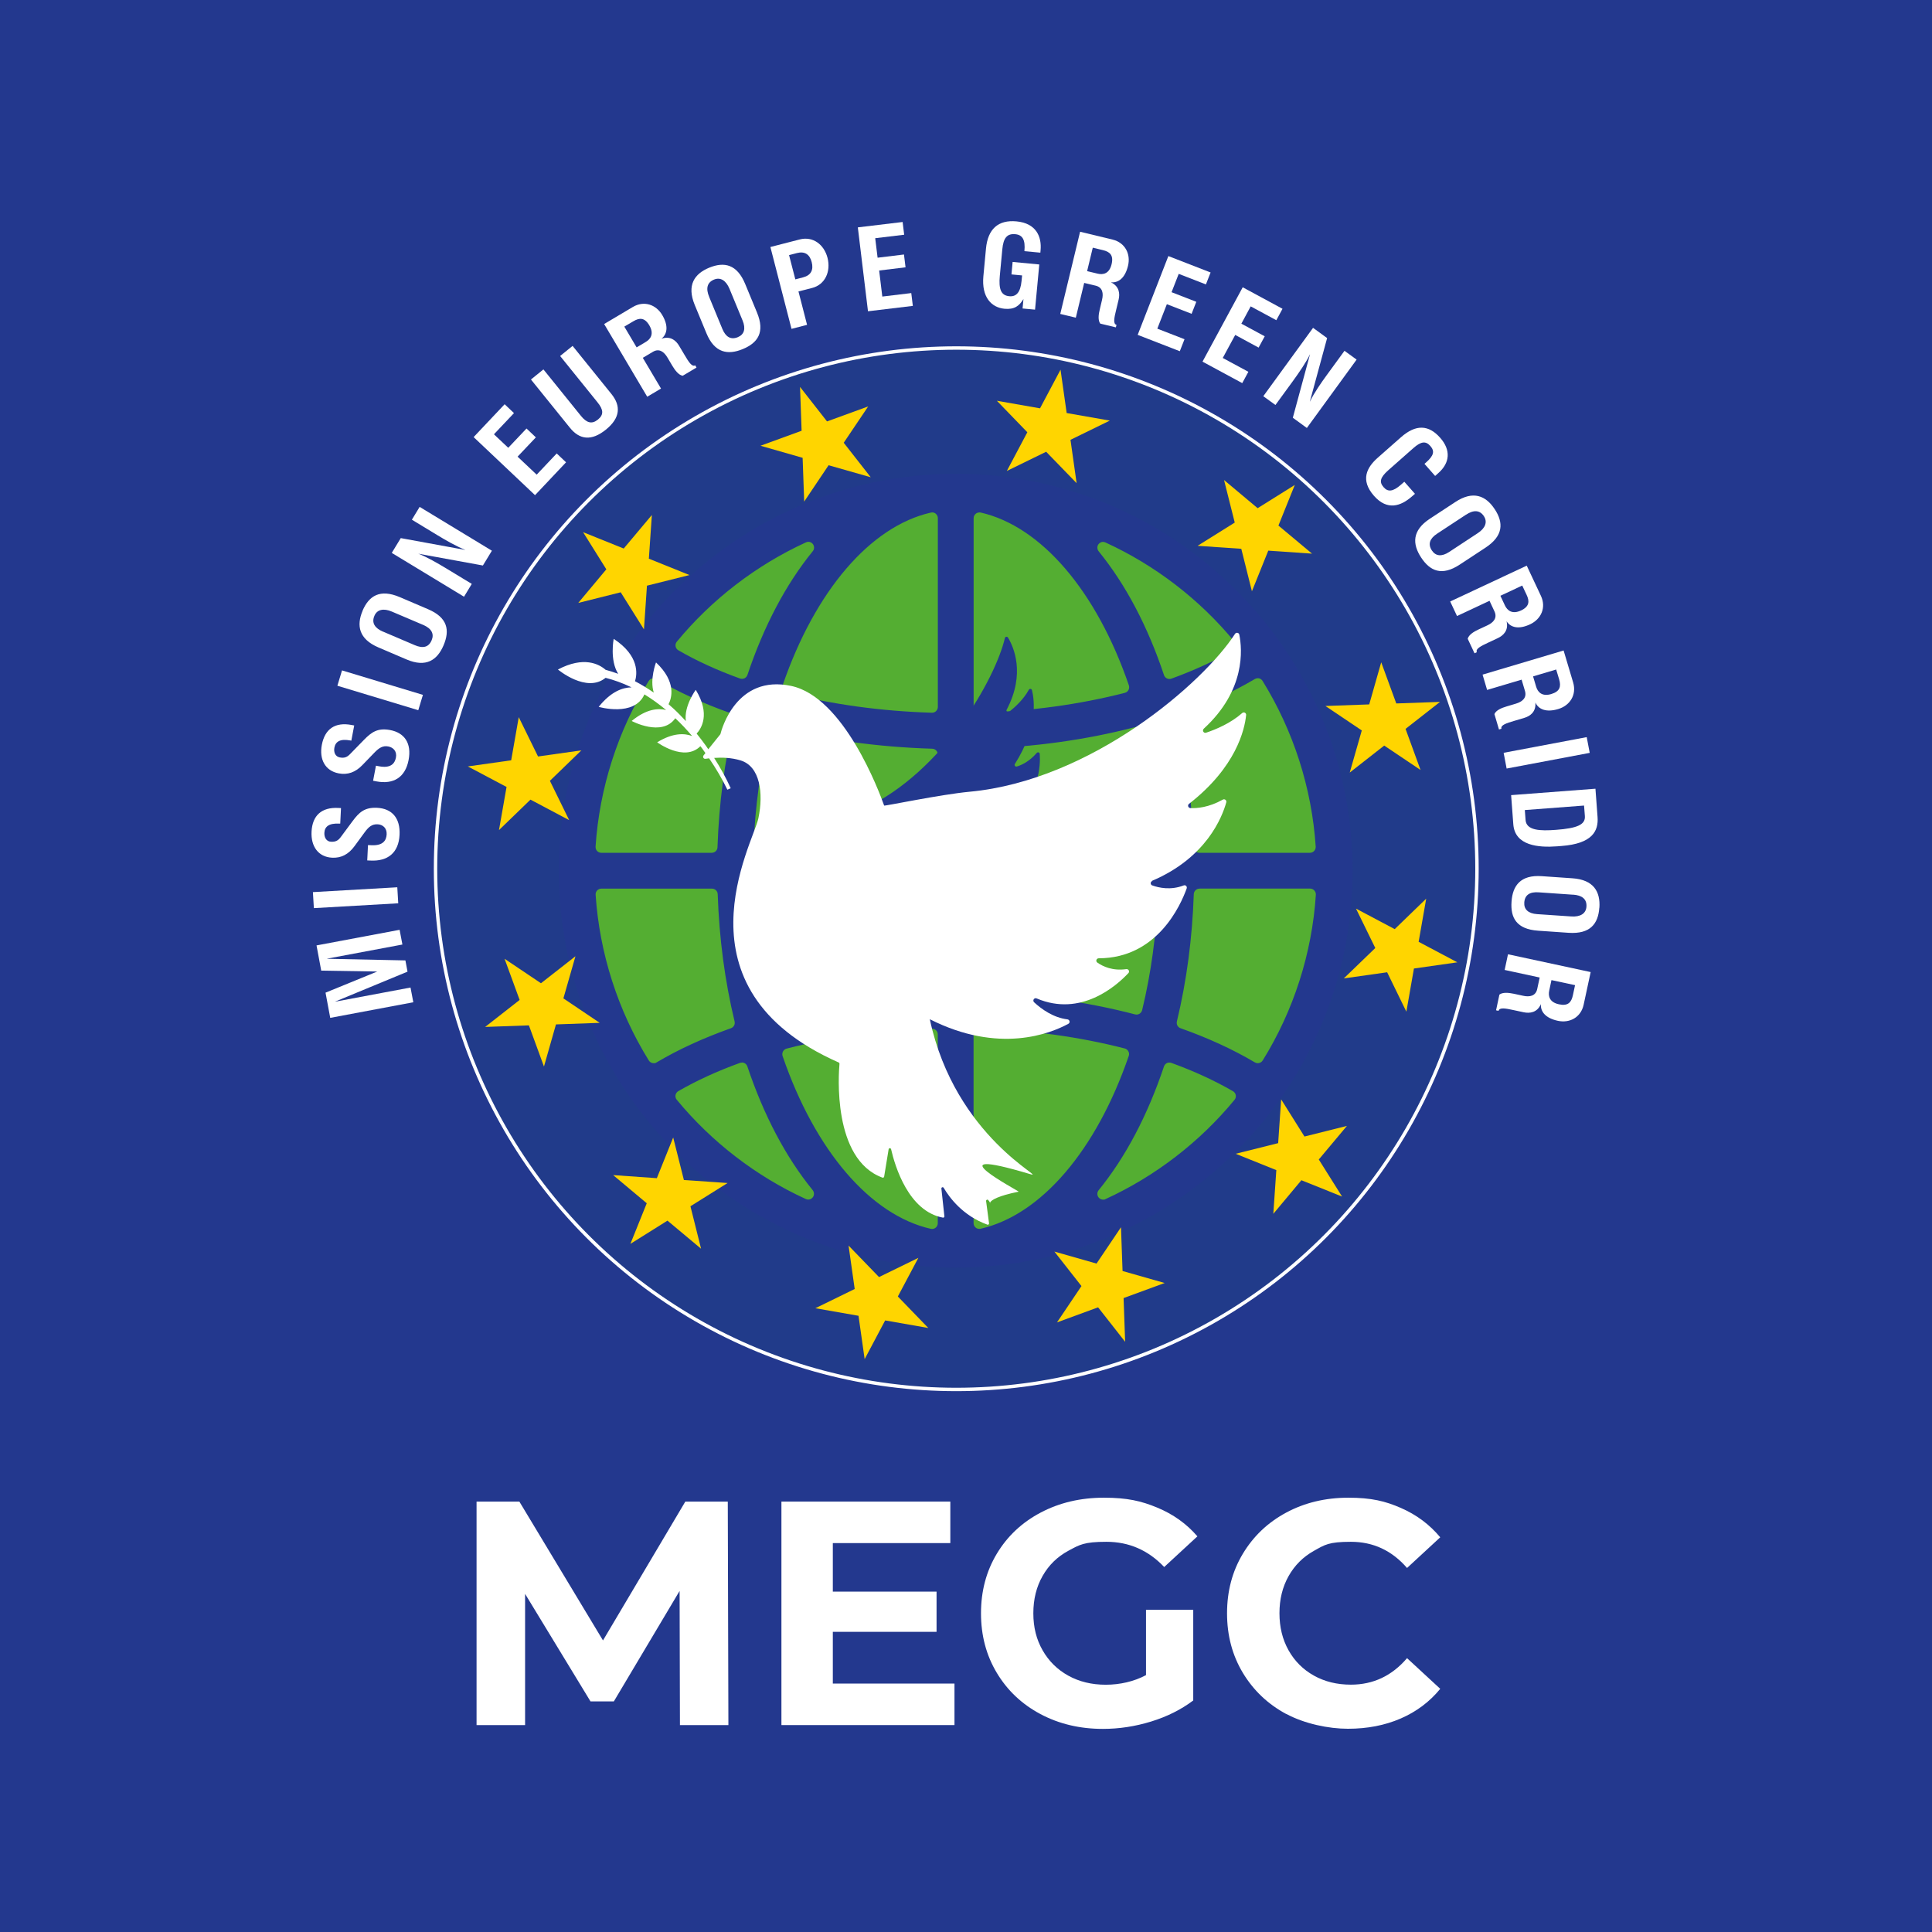<?xml version="1.0" encoding="UTF-8"?>
<svg id="_Шар_1" data-name="Шар 1" xmlns="http://www.w3.org/2000/svg" xmlns:xlink="http://www.w3.org/1999/xlink" version="1.1" viewBox="0 0 2834.6 2834.6">
  <defs>
    <style>
      .cls-1 {
        fill: #ffd500;
      }

      .cls-1, .cls-2, .cls-3, .cls-4, .cls-5 {
        stroke-width: 0px;
      }

      .cls-2 {
        fill: #23388e;
      }

      .cls-3 {
        fill: #54ae32;
      }

      .cls-4 {
        fill: url(#Degradado_sin_nombre_12-2);
      }

      .cls-6 {
        fill: #213b8a;
        stroke: url(#Degradado_sin_nombre_12);
        stroke-miterlimit: 10;
        stroke-width: 5px;
      }

      .cls-5 {
        fill: #fff;
      }
    </style>
    <linearGradient id="Degradado_sin_nombre_12" data-name="Degradado sin nombre 12" x1="636.4" y1="1274.6" x2="2169.7" y2="1274.6" gradientUnits="userSpaceOnUse">
      <stop offset="0" stop-color="#fff"/>
      <stop offset="1" stop-color="#fff"/>
    </linearGradient>
    <linearGradient id="Degradado_sin_nombre_12-2" data-name="Degradado sin nombre 12" x1="1287.5" y1="235" x2="2295.1" y2="235" gradientTransform="translate(-453.5 782.8) rotate(9.3)" xlink:href="#Degradado_sin_nombre_12"/>
  </defs>
  <rect class="cls-2" x="-169.2" y="-149.2" width="3212" height="3117.2"/>
  <circle class="cls-6" cx="1403" cy="1274.6" r="764"/>
  <circle class="cls-3" cx="1403" cy="1274.6" r="569.6"/>
  <path class="cls-2" d="M1402.2,1859.8c-321.1,0-582.3-261.2-582.3-582.3s261.2-582.3,582.3-582.3,582.3,261.2,582.3,582.3-261.2,582.3-582.3,582.3ZM1436.9,1509.1c-2.2,0-4.3.8-5.9,2.4-1.6,1.6-2.6,3.8-2.6,6v277.1c0,2.6,1.2,5,3.2,6.6,1.5,1.2,3.4,1.8,5.2,1.8s1.2,0,1.9-.2c88.6-20.1,169.8-114.9,217.4-253.6.8-2.2.6-4.7-.6-6.7-1.1-2.1-3-3.6-5.3-4.2-66.5-17.1-138.2-27-213.1-29.3,0,0-.2,0-.3,0ZM1367.2,1509.2c-74.9,2.4-146.6,12.2-213.1,29.3-2.3.6-4.2,2.1-5.3,4.2-1.1,2.1-1.3,4.5-.6,6.7,47.5,138.6,128.8,233.4,217.4,253.5.6.1,1.2.2,1.9.2,1.9,0,3.7-.6,5.2-1.8,2-1.6,3.2-4,3.2-6.6v-277.1c0-2.3-.9-4.5-2.6-6-1.6-1.5-3.7-2.4-5.9-2.4s-.2,0-.3,0ZM1088.5,1559c-1,0-1.9.2-2.9.5-33.3,12-63.7,26-90.4,41.4-2.1,1.2-3.6,3.4-4.1,5.8-.4,2.4.2,4.9,1.8,6.8,51,61.9,116.4,112.3,189.4,145.7,1.1.5,2.3.8,3.5.8,2.5,0,5-1.1,6.7-3.3,2.4-3.1,2.3-7.4-.1-10.5-39.6-48.7-71.8-109.8-95.9-181.6-.7-2.1-2.3-3.9-4.3-4.9-1.2-.6-2.4-.8-3.7-.8ZM1715.8,1558.9c-1.3,0-2.5.3-3.7.8-2,1-3.6,2.8-4.3,4.9-24.1,71.8-56.3,133-95.9,181.7-2.5,3-2.5,7.4-.1,10.5,1.6,2.1,4.1,3.3,6.7,3.3s2.4-.2,3.5-.8c72.9-33.4,138.4-83.8,189.3-145.7,1.6-1.9,2.2-4.4,1.8-6.8-.4-2.4-1.9-4.5-4.1-5.8-27-15.6-57.4-29.6-90.3-41.5-.9-.3-1.9-.5-2.9-.5ZM1759.9,1303.8c-4.5,0-8.3,3.6-8.4,8.1-2.2,64.7-10.5,127.5-24.8,186.8-1,4.2,1.3,8.5,5.4,9.9,40.4,14.3,77.1,31.2,109,50.1,1.3.8,2.8,1.2,4.3,1.2,2.8,0,5.6-1.4,7.2-4,45.4-73.1,72.4-157.2,78-243.2.1-2.3-.7-4.6-2.3-6.3-1.6-1.7-3.8-2.7-6.1-2.7h-162.2ZM882.2,1303.8c-2.3,0-4.5,1-6.1,2.7-1.6,1.7-2.4,4-2.2,6.3,5.7,85.9,32.7,170,78,243.1,1.6,2.6,4.3,4,7.2,4s2.9-.4,4.3-1.2c31.8-18.9,68.5-35.7,109-50.1,4.1-1.4,6.4-5.7,5.4-9.9-14.3-59.3-22.6-122.1-24.8-186.8-.1-4.5-3.9-8.1-8.4-8.1h-162.2ZM1114,1303.8c-2.3,0-4.5.9-6.1,2.6-1.6,1.6-2.4,3.9-2.3,6.2,2.3,58.5,10,115.5,23.1,169.6.5,2.2,1.9,4.1,3.9,5.2,1.3.8,2.8,1.2,4.3,1.2s1.4,0,2.1-.3c71.8-18.7,148.7-29.4,228.7-31.8,4.5-.1,8.2-3.9,8.2-8.4v-135.9c0-4.6-3.8-8.4-8.4-8.4h-253.5ZM1436.9,1303.8c-4.6,0-8.4,3.8-8.4,8.4v135.9c0,4.5,3.6,8.3,8.2,8.4,80,2.4,157,13.1,228.7,31.8.7.2,1.4.3,2.1.3,1.5,0,3-.4,4.3-1.2,1.9-1.2,3.3-3,3.9-5.2,13.1-54.1,20.9-111.1,23.1-169.6,0-2.3-.8-4.5-2.3-6.2-1.6-1.6-3.8-2.6-6.1-2.6h-253.5ZM1845.3,995.1c-1.5,0-2.9.4-4.3,1.2-31.8,18.9-68.5,35.8-109,50.1-4.1,1.4-6.4,5.7-5.4,9.9,14.3,59.3,22.6,122.1,24.8,186.8.1,4.5,3.9,8.1,8.4,8.1h162.2c2.3,0,4.5-1,6.1-2.7,1.6-1.7,2.4-4,2.3-6.3-5.7-86-32.7-170-78-243.2-1.6-2.6-4.3-4-7.2-4ZM1667.5,1066.5c-.7,0-1.4,0-2.1.3-71.7,18.7-148.7,29.4-228.7,31.8-4.5.1-8.2,3.9-8.2,8.4v135.9c0,4.6,3.8,8.4,8.4,8.4h253.5c2.3,0,4.5-.9,6.1-2.6,1.6-1.6,2.4-3.9,2.3-6.2-2.3-58.5-10-115.5-23.1-169.6-.5-2.2-1.9-4.1-3.9-5.2-1.3-.8-2.8-1.2-4.3-1.2ZM1136.9,1066.4c-1.5,0-3,.4-4.3,1.2-1.9,1.2-3.3,3-3.9,5.2-13.1,54.1-20.9,111.2-23.1,169.6,0,2.3.8,4.5,2.3,6.2,1.6,1.6,3.8,2.6,6.1,2.6h253.5c4.6,0,8.4-3.8,8.4-8.4v-135.9c0-4.5-3.6-8.3-8.2-8.4-80-2.4-156.9-13.1-228.7-31.8-.7-.2-1.4-.3-2.1-.3ZM959,995.1c-2.8,0-5.6,1.4-7.2,4-45.4,73.1-72.3,157.2-78,243.1-.1,2.3.7,4.6,2.2,6.3,1.6,1.7,3.8,2.7,6.1,2.7h162.2c4.5,0,8.3-3.6,8.4-8.1,2.2-64.7,10.5-127.5,24.8-186.8,1-4.2-1.3-8.5-5.4-9.9-40.5-14.3-77.2-31.2-109-50.1-1.3-.8-2.8-1.2-4.3-1.2ZM1436.9,751.9c-1.9,0-3.7.6-5.2,1.8-2,1.6-3.2,4-3.2,6.6v277.1c0,2.3.9,4.5,2.6,6,1.6,1.5,3.7,2.4,5.9,2.4s.2,0,.3,0c75-2.4,146.7-12.2,213.1-29.3,2.3-.6,4.2-2.1,5.3-4.2,1.1-2.1,1.3-4.5.6-6.7-47.5-138.6-128.8-233.4-217.4-253.6-.6-.1-1.2-.2-1.9-.2ZM1367.5,751.9c-.6,0-1.2,0-1.9.2-88.6,20.1-169.8,114.9-217.4,253.5-.8,2.2-.6,4.7.6,6.7,1.1,2.1,3,3.6,5.3,4.1,66.5,17.1,138.2,27,213.1,29.3,0,0,.2,0,.3,0,2.2,0,4.3-.8,5.9-2.4,1.6-1.6,2.6-3.8,2.6-6v-277.1c0-2.6-1.2-5-3.2-6.6-1.5-1.2-3.4-1.8-5.2-1.8ZM1618.5,795c-2.5,0-5,1.2-6.7,3.3-2.4,3.1-2.3,7.4.1,10.5,39.6,48.7,71.9,109.8,95.9,181.7.7,2.1,2.3,3.9,4.3,4.9,1.2.6,2.4.8,3.7.8s1.9-.2,2.9-.5c33-12,63.4-25.9,90.3-41.5,2.1-1.2,3.6-3.4,4.1-5.8.4-2.4-.2-4.9-1.8-6.8-50.9-61.9-116.4-112.3-189.4-145.7-1.1-.5-2.3-.8-3.5-.8ZM1185.9,795c-1.2,0-2.4.2-3.5.8-72.9,33.4-138.4,83.8-189.4,145.7-1.6,1.9-2.2,4.4-1.8,6.8.4,2.4,1.9,4.5,4.1,5.8,26.7,15.5,57.1,29.4,90.4,41.4.9.3,1.9.5,2.9.5s2.5-.3,3.7-.8c2-1,3.6-2.8,4.3-4.9,24.1-71.8,56.3-132.9,95.9-181.6,2.5-3,2.5-7.4.1-10.5-1.6-2.1-4.1-3.3-6.7-3.3Z"/>
  <g>
    <path class="cls-5" d="M997.6,2530.9l-.5-196.7-96.5,162.1h-34.2l-96-157.8v192.5h-71.2v-327.9h62.8l122.7,203.7,120.8-203.7h62.3l.9,327.9h-71.2Z"/>
    <path class="cls-5" d="M1400.4,2470.1v60.9h-253.9v-327.9h247.8v60.9h-172.4v71.2h152.2v59h-152.2v75.9h178.5Z"/>
    <path class="cls-5" d="M1681.4,2361.9h69.3v133c-17.8,13.4-38.4,23.7-61.8,30.9s-47,10.8-70.7,10.8c-34,0-64.6-7.3-91.8-21.8-27.2-14.5-48.5-34.7-63.9-60.4-15.5-25.8-23.2-54.9-23.2-87.4s7.7-61.6,23.2-87.4,36.9-45.9,64.4-60.4c27.5-14.5,58.4-21.8,92.7-21.8s54.8,4.8,78.2,14.5c23.4,9.7,43.1,23.7,59,42.2l-48.7,45c-23.4-24.7-51.7-37-84.8-37s-39.5,4.4-55.7,13.1c-16.2,8.7-28.9,21.1-37.9,37-9.1,15.9-13.6,34.2-13.6,54.8s4.5,38.4,13.6,54.3c9.1,15.9,21.6,28.3,37.7,37.2,16.1,8.9,34.4,13.3,55,13.3s41.5-4.7,59-14.1v-96Z"/>
    <path class="cls-5" d="M1887.2,2514.8c-27-14.5-48.2-34.7-63.7-60.4-15.5-25.8-23.2-54.9-23.2-87.4s7.7-61.6,23.2-87.4,36.7-45.9,63.7-60.4c27-14.5,57.4-21.8,91.1-21.8s54.1,5,77,15c23,10,42.2,24.4,57.8,43.1l-48.7,45c-22.2-25.6-49.6-38.4-82.4-38.4s-38.4,4.4-54.3,13.3c-15.9,8.9-28.3,21.3-37.2,37.2-8.9,15.9-13.3,34-13.3,54.3s4.4,38.4,13.3,54.3c8.9,15.9,21.3,28.3,37.2,37.2,15.9,8.9,34,13.3,54.3,13.3,32.8,0,60.3-13,82.4-38.9l48.7,45c-15.6,19.1-35,33.6-58.1,43.6-23.1,10-48.9,15-77.3,15s-63.6-7.3-90.6-21.8Z"/>
  </g>
  <path class="cls-2" d="M1485.3,1306.7c-13,6.8-24.3,5.7-31,3.8-2.4-.7-2.4-3.9-.1-4.7,57.8-20.8,62.4-81.5,62.4-100.4,0-2.1-2.5-3.3-4.1-1.9-11.2,9.6-23.9,11.1-31.2,11.1-2.3,0-3.3-2.8-1.7-4.3,45.8-42.2,47.1-88.2,45.9-104.2-.2-2.2-2.9-3.1-4.4-1.4-11.1,12.8-22.5,17.9-29.2,19.9-2.2.7-4.1-1.8-2.9-3.7,33.8-53.2,28.8-93.5,25.1-108.3-.6-2.2-3.5-2.6-4.6-.6-7.7,14.1-20.2,25.5-28.8,32.3-2.1,1.7-5-.7-3.7-3.1,28-53.1,10-92.4,1.9-105.8-1.2-1.9-4-1.4-4.5.7-14.1,59.9-90.4,196.1-207,250.5-111.8,52.2-101.7,89.7-99.7,94.8.2.4.2.9.2,1.3-17.9,120.3,72.1,127.5,78.5,127.9.2,0,.5,0,.7.1,120.7,44.4,182.6-9.6,200.1-29.2,1.6-1.8,0-4.6-2.5-4.1-14.4,3.2-29-.9-39-5.1-2.6-1.1-1.7-4.9,1.1-4.8,50.4,3,74.4-40.3,81.9-57.6.9-2.2-1.4-4.3-3.5-3.2Z"/>
  <path class="cls-4" d="M1690.1,1292.4c79.9-33.9,103.1-93.6,109.1-115.3.8-3-2.4-5.4-5.1-3.9-20.6,11.5-37.9,12.9-47.6,12.4-3.2-.2-4.6-4.2-2-6.2,69.3-53.9,81.7-109.2,83.8-130.3.3-3.2-3.4-5-5.8-2.9-16.8,14.9-38.5,24-52.9,28.8-3.6,1.2-6.2-3.3-3.4-5.9,61.6-56.5,56.4-116.6,52.1-137.9-.6-3.1-4.6-3.8-6.3-1.2-46.5,72-210.6,214.9-389.2,231.6-43.7,4.1-125.2,21.4-125.6,20.3-7.2-20.3-58.9-159-136.3-175.5-80.4-17.2-102.3,64.1-103.8,70.3,0,.3-.2.5-.3.7l-17.6,21.9c-1.1-1.7-2.2-3.4-3.4-5-4.4-6.2-9-12.1-13.7-18,6.6-7.1,20.7-28.2-1.3-64.2,0,0-17.7,24.1-14.5,45.9-5.7-6.1-11.5-12.2-17.7-17.9-2.5-2.3-5.1-4.6-7.7-6.9,4.5-8.8,12-32.7-18.4-61.3,0,0-9.5,24.7-3.3,44.3-8.8-6.1-17.9-11.7-27.5-16.7,3.2-10.3,6.7-37.3-31.3-62.2,0,0-6.1,31.3,6.6,51.3-6.1-2.2-12.3-4.2-18.5-5.9-9.6-8.4-32-20.4-69.9-.4,0,0,41.8,35.1,69.9,12.2,12.5,3.2,24.7,7.6,36.4,13.2.6.3,1.1.6,1.7.8-12.8.1-30.1,5.9-48.2,28.6,0,0,52.3,15.3,67.1-18.3,11.1,6.8,21.7,14.5,31.8,22.9-11.6-2.9-28.9-1.7-50.5,16.1,0,0,44.4,23.9,64-4,8.7,8.2,16.9,16.9,24.7,26.1-11.1-4.2-28.1-5-51.3,9.2,0,0,39.9,29.4,63.4,5.7.9,1.2,1.9,2.4,2.8,3.6,1.6,2.1,3.1,4.3,4.6,6.5l-2.7,3.4c-1.8,2.2,0,5.5,2.9,5,1.6-.3,3.3-.5,5.2-.7,10,14.7,19.1,30.1,26.8,46l4.9-2.1c-7-15.5-15.2-30.3-24.3-44.5,11.2-.8,25.3-.5,38.9,3.7,28.5,8.8,33.7,47.9,26,84.9-7.7,36.9-129.6,249.1,117.9,358.3.7.3,1.1,1,1.1,1.8-1.3,14-10.7,140,63,167.1,1.1.4,2.3-.3,2.5-1.4l6.6-40.2c.3-2,3.1-2.1,3.6-.1,5.8,25.2,25.6,91.1,76.1,100.4,1.2.2,2.3-.8,2.1-2l-4.4-40.6c-.2-2,2.4-2.8,3.4-1.1,8.1,13.8,27.8,40.9,64.1,54,1.3.5,2.6-.6,2.4-2l-4.3-32.6c-.2-1.8,2-2.8,3.1-1.5,10.5,11.8-16.9.1,44.7-12.3,1.6-.3-131.1-70,17-25.7,26.8,8-110.1-53-147.4-227.3,101.5,51.4,177,21,203.3,6.7,3-1.6,2-6.1-1.4-6.5-20.5-2.5-37.6-14.7-48.8-25-2.9-2.7.1-7.3,3.7-5.7,64.8,27.5,116.6-18,134.6-37.2,2.3-2.4.2-6.2-3.1-5.8-20.2,2.9-34.5-4-42.5-9.6-2.8-2-1.4-6.3,2.1-6.3,85.7-.2,120.1-77.7,129-102.5,1-2.8-1.7-5.5-4.4-4.4-19.2,7.4-36.6,3.4-46.1,0-3-1.1-3-5.2-.2-6.4Z"/>
  <g>
    <polygon class="cls-1" points="1650.8 1968.7 1611.1 1918.1 1550.8 1940.2 1586.7 1886.9 1547 1836.3 1608.8 1853.9 1644.7 1800.6 1647 1864.8 1708.8 1882.4 1648.5 1904.5 1650.8 1968.7"/>
    <polygon class="cls-1" points="1969.1 1755.6 1909.4 1731.6 1868.2 1780.9 1872.6 1716.8 1813 1692.8 1875.3 1677.2 1879.7 1613 1913.9 1667.5 1976.2 1651.9 1934.9 1701.2 1969.1 1755.6"/>
    <polygon class="cls-1" points="2138.2 1411.9 2074.5 1421 2063.4 1484.3 2035.2 1426.5 1971.6 1435.5 2017.8 1390.9 1989.5 1333.1 2046.3 1363.2 2092.5 1318.5 2081.4 1381.8 2138.2 1411.9"/>
    <polygon class="cls-1" points="2112.8 1029.8 2062.2 1069.4 2084.2 1129.7 2030.9 1093.9 1980.3 1133.5 1998 1071.7 1944.6 1035.8 2008.9 1033.5 2026.5 971.7 2048.6 1032.1 2112.8 1029.8"/>
    <polygon class="cls-1" points="1899.7 711.5 1875.7 771.1 1925 812.3 1860.8 807.9 1836.8 867.5 1821.2 805.2 1757.1 800.8 1811.6 766.7 1795.9 704.3 1845.2 745.6 1899.7 711.5"/>
    <polygon class="cls-1" points="1556 542.4 1565 606 1628.3 617.1 1570.6 645.3 1579.6 708.9 1534.9 662.8 1477.2 691 1507.3 634.2 1462.6 588 1525.9 599.1 1556 542.4"/>
    <polygon class="cls-1" points="1173.8 567.7 1213.4 618.3 1273.8 596.3 1237.9 649.6 1277.5 700.2 1215.7 682.6 1179.9 735.9 1177.6 671.7 1115.8 654 1176.1 632 1173.8 567.7"/>
    <polygon class="cls-1" points="855.5 780.8 915.1 804.8 956.4 755.6 952 819.7 1011.6 843.7 949.2 859.3 944.8 923.4 910.7 869 848.4 884.6 889.6 835.3 855.5 780.8"/>
    <polygon class="cls-1" points="686.4 1124.5 750 1115.5 761.1 1052.2 789.4 1109.9 853 1100.9 806.8 1145.6 835.1 1203.3 778.3 1173.2 732.1 1217.9 743.2 1154.6 686.4 1124.5"/>
    <polygon class="cls-1" points="711.8 1506.7 762.4 1467.1 740.3 1406.7 793.7 1442.6 844.3 1403 826.6 1464.8 879.9 1500.7 815.7 1503 798.1 1564.8 776 1504.4 711.8 1506.7"/>
    <polygon class="cls-1" points="924.9 1825 948.9 1765.4 899.6 1724.1 963.7 1728.6 987.7 1668.9 1003.4 1731.3 1067.5 1735.7 1013 1769.8 1028.6 1832.1 979.3 1790.9 924.9 1825"/>
    <polygon class="cls-1" points="1268.6 1994.1 1259.6 1930.5 1196.3 1919.4 1254 1891.2 1245 1827.5 1289.7 1873.7 1347.4 1845.5 1317.3 1902.2 1362 1948.4 1298.7 1937.3 1268.6 1994.1"/>
  </g>
  <g>
    <path class="cls-5" d="M477.4,1456.5l76.1-31.1-82.2-1.3-6.9-37,121.9-22.9,4.1,21.6-110.4,20.7v.2s114.8,2.4,114.8,2.4l3.1,16.5-105.9,43.8v.2s110.3-20.7,110.3-20.7l4.1,21.6-121.9,22.9-6.9-37Z"/>
    <path class="cls-5" d="M582.9,1301.8l1.4,23.5-123.8,7.1-1.4-23.5,123.8-7.1Z"/>
    <path class="cls-5" d="M499.1,1208.4h-1.4c-15.1-.8-21.4,4.4-21.8,13.6-.3,6.7,3,12.7,9.8,13,7.4.4,11-2.4,14.5-7.2l17.2-23.2c9.4-12.6,17.4-20.3,35.9-19.4,21.8,1.1,34.2,15.1,32.9,39.8-1.3,26.2-17.3,38.9-42.6,37.6l-4.8-.2,1.1-22.5,4.8.2c17.3.9,22.2-7.1,22.6-16.1.4-8.9-5.5-14.2-13.2-14.6-8.1-.4-13.1,3.5-19.2,11.9l-14.8,20.2c-8.7,11.9-19.5,17.6-32.8,16.9-20.4-1-31.3-16.7-30.2-38.2,1.2-23.5,14.5-36.1,39.4-34.8l3.8.2-1.1,22.5Z"/>
    <path class="cls-5" d="M515.5,1086.7l-1.4-.3c-14.9-2.8-21.8,1.5-23.5,10.6-1.2,6.6,1.2,13,8,14.3,7.3,1.4,11.2-.9,15.3-5.2l20.2-20.7c11-11.2,20-17.7,38.2-14.3,21.4,4,31.8,19.6,27.2,43.9-4.9,25.8-22.4,36.2-47.4,31.4l-4.7-.9,4.2-22.1,4.7.9c17,3.2,23-4.1,24.6-12.8,1.7-8.8-3.5-14.8-11.1-16.3-7.9-1.5-13.4,1.7-20.6,9.2l-17.4,18c-10.2,10.7-21.7,14.8-34.8,12.3-20.1-3.8-28.8-20.8-24.8-41.9,4.4-23.1,19.3-33.8,43.8-29.1l3.7.7-4.2,22.1Z"/>
    <path class="cls-5" d="M620.5,1019.5l-6.8,22.5-118.7-35.9,6.8-22.5,118.7,35.9Z"/>
    <path class="cls-5" d="M531.9,896.1c9.4-22,25.6-32.4,54.7-20l41.4,17.7c29.1,12.4,32.1,31.1,22.8,53-9.2,21.6-25.5,33-54.2,20.8l-41.4-17.7c-28.8-12.3-32.4-32.1-23.2-53.8ZM562,926.7l46.6,19.9c11.9,5.1,20.4,3.1,24.7-7.2,4-9.3-.1-17.2-12.1-22.4l-46.3-19.7c-12.2-5.2-21.7-3.1-25.6,6.3-4.4,10.3.6,18,12.7,23.2Z"/>
    <path class="cls-5" d="M588,789.5l94.9,17.4h0c-13.2-5.2-29-14.3-41-21.6l-37.6-22.8,11.4-18.8,106,64.3-13.2,21.7-94.8-17.3h0c11.6,4.2,30.2,15,40.9,21.5l37.6,22.8-11.4,18.8-106-64.3,13.2-21.7Z"/>
    <path class="cls-5" d="M740.4,593.1l13.7,13-29.4,31.1,21,19.8,26.8-28.3,13.7,13-26.8,28.3,28,26.4,29.4-31.1,13.7,13-45.5,48.2-90.1-85.2,45.5-48.2Z"/>
    <path class="cls-5" d="M797.4,542.1l54.8,67.9c8.5,10.6,16.2,12.7,24.9,5.7,9.1-7.3,8.3-14.6-.5-25.5l-54.8-67.9,18.3-14.8,57,70.6c14,17.4,13.2,35-8.2,52.3-21.3,17.2-38.7,14.7-52.9-3l-57-70.6,18.3-14.8Z"/>
    <path class="cls-5" d="M969.8,570.1l-20.2,12-63.2-106.7,42.1-25c16.4-9.7,34-3.6,43.1,11.8,9.4,15.8,7.5,27.9-1.1,34.8,13.1-4.6,21.4,2.7,25.9,10.4l8.1,13.6c5.8,9.8,10.7,17.8,15.5,15l1.9,3.3-20.2,12c-5.9-.9-11.2-7.8-15.2-14.5l-7.3-12.3c-4.8-8.1-12-13.9-21.3-8.3l-14.8,8.8,26.8,45.2ZM934,509.7l13.6-8.1c7.2-4.3,12.2-12,5.1-24.2-6.9-11.7-14.5-11.4-23.5-6l-13.2,7.8,18,30.4Z"/>
    <path class="cls-5" d="M1040.4,392.8c22.1-9.1,41-5.2,53,24l17.2,41.6c12.1,29.2,1.2,44.7-20.9,53.8-21.8,9-41.3,5.7-53.2-23.2l-17.2-41.6c-11.9-28.9-.6-45.6,21.1-54.6ZM1040.5,435.7l19.3,46.8c4.9,11.9,12.4,16.4,22.7,12.2,9.4-3.9,12-12.4,7-24.5l-19.2-46.5c-5.1-12.2-13.3-17.4-22.7-13.5-10.3,4.3-12.2,13.2-7.1,25.4Z"/>
    <path class="cls-5" d="M1184.1,476.6l-22.8,5.9-31-120.1,43.1-11.1c19.5-5,35.7,7.6,40.7,26.9,5.1,19.8-3.2,39.3-22.6,44.3l-20,5.1,12.6,48.9ZM1166.9,409.9l11.5-3c11.5-3,15.5-10.9,12.5-22.4-2.9-11.3-10.2-16.2-21.7-13.2l-11.5,3,9.2,35.6Z"/>
    <path class="cls-5" d="M1324.3,325.6l2.3,18.8-42.5,5.1,3.5,28.6,38.7-4.7,2.3,18.8-38.7,4.7,4.6,38.2,42.5-5.1,2.3,18.8-65.8,7.9-14.9-123.1,65.8-7.9Z"/>
    <path class="cls-5" d="M1524.8,388.1l-6.2,66.2-18.3-1.7,1.3-13.9c-6.1,10.1-13.2,15.7-27.9,14.3-18.8-1.8-33.8-16.6-30.9-47.8l3.8-40.4c2.7-28.9,18-42.5,44.8-40,28.9,2.7,37.2,22.5,35.3,42.5l-.3,3.4-23.4-2.2c1.6-16.8-2.8-23.9-13.4-24.9-12-1.1-17.4,5.4-19,21.9l-3.7,39.2c-1.8,19.3,1.6,28.8,13.9,29.9,10.3,1,16.4-5.7,18-22.3l.8-8.2-15.6-1.5,1.7-18.3,39,3.7Z"/>
    <path class="cls-5" d="M1578.5,466.1l-22.9-5.5,29.1-120.6,47.6,11.5c18.5,4.5,26.9,21.2,22.7,38.5-4.3,17.9-14,25.2-25.1,24.2,12.5,5.9,13.4,16.8,11.3,25.5l-3.7,15.4c-2.7,11-4.7,20.2.6,21.5l-.9,3.7-22.9-5.5c-3.6-4.8-2.6-13.4-.7-21l3.3-13.9c2.2-9.2,1.1-18.3-9.5-20.8l-16.7-4-12.3,51.1ZM1595,397.8l15.4,3.7c8.2,2,17.2,0,20.5-13.8,3.2-13.2-2.5-18.3-12.7-20.7l-14.9-3.6-8.3,34.4Z"/>
    <path class="cls-5" d="M1776.2,399.7l-6.9,17.6-39.9-15.5-10.5,26.9,36.3,14.1-6.9,17.6-36.3-14.1-14,35.9,39.9,15.5-6.9,17.6-61.8-24,45-115.6,61.8,24Z"/>
    <path class="cls-5" d="M1881.6,453.2l-9,16.6-37.6-20.3-13.7,25.4,34.3,18.5-9,16.6-34.3-18.6-18.3,33.8,37.6,20.3-9,16.6-58.3-31.5,59-109.1,58.3,31.5Z"/>
    <path class="cls-5" d="M1947.1,496.1l-25.3,93.1h.1c6.1-12.7,16.5-27.6,24.8-39l25.9-35.5,17.8,12.9-73,100.3-20.6-15,25.2-93h-.1c-5,11.1-17.4,28.7-24.7,38.8l-25.9,35.5-17.8-12.9,73-100.3,20.6,15Z"/>
    <path class="cls-5" d="M2090,680.5l2.1-1.8c11.7-10.3,13.1-16.8,6.5-24.3-6.6-7.5-13.4-7.2-25.1,3.2l-36.7,32.4c-12.1,10.7-13.4,17.3-6.8,24.8,6.2,7.1,13.4,6.9,25.4-3.6l5-4.4,15.6,17.7-4,3.5c-16.9,14.9-36.6,21.5-56.1-.5-20.4-23.2-10.8-41.6,5.7-56.1l33.9-29.9c21.8-19.2,40.6-18.4,57.5.8,15.9,18,14.4,36.8-2.8,51.9l-4.6,4.1-15.6-17.7Z"/>
    <path class="cls-5" d="M2193,747c13.1,19.9,12.9,39.2-13.6,56.6l-37.6,24.7c-26.4,17.4-43.7,9.6-56.8-10.4-12.9-19.7-13.4-39.5,12.7-56.7l37.6-24.7c26.1-17.2,44.7-9.2,57.6,10.4ZM2150.8,755.2l-42.3,27.8c-10.8,7.1-13.8,15.3-7.7,24.6,5.6,8.5,14.4,9.4,25.3,2.3l42.1-27.7c11.1-7.3,14.5-16.3,9-24.8-6.1-9.3-15.3-9.5-26.3-2.2Z"/>
    <path class="cls-5" d="M2137.7,903.8l-10-21.3,112.3-52.6,20.8,44.3c8.1,17.3.3,34.2-15.9,41.8-16.6,7.8-28.5,4.8-34.5-4.5,3.3,13.5-4.8,21-12.9,24.8l-14.3,6.7c-10.3,4.8-18.7,9-16.4,13.9l-3.4,1.6-10-21.3c1.5-5.8,8.8-10.4,16-13.7l12.9-6c8.6-4,14.9-10.6,10.4-20.4l-7.3-15.6-47.6,22.3ZM2201.3,874l6.7,14.3c3.6,7.6,10.8,13.3,23.6,7.4,12.3-5.8,12.7-13.4,8.3-22.8l-6.5-13.8-32,15Z"/>
    <path class="cls-5" d="M2181.9,1012.4l-6.7-22.6,118.9-35.4,14,46.9c5.4,18.3-4.8,33.9-21.9,39-17.6,5.3-28.9.5-33.5-9.6,1.2,13.8-7.8,20.1-16.4,22.6l-15.1,4.5c-10.9,3.2-19.9,6.1-18.3,11.4l-3.6,1.1-6.7-22.6c2.3-5.5,10.2-9,17.8-11.2l13.7-4.1c9.1-2.7,16.4-8.3,13.3-18.7l-4.9-16.5-50.4,15ZM2249.3,992.4l4.5,15.1c2.4,8.1,8.7,14.8,22.2,10.8,13-3.9,14.5-11.3,11.6-21.4l-4.4-14.6-33.9,10.1Z"/>
    <path class="cls-5" d="M2210.5,1127.6l-4.4-23.1,121.9-23,4.4,23.1-121.9,23Z"/>
    <path class="cls-5" d="M2340.8,1157.1l3.1,41.5c1.6,20.7-7.7,39.2-52.9,42.6l-6.2.5c-27.7,2.1-62.1-.8-64.5-32.3l-3.2-42.8,123.7-9.4ZM2237.2,1188.5l1.1,14.7c1.2,15.2,20.9,16.2,45,14.3,30.3-2.3,43-7.4,42-20.2l-1.2-15.4-87,6.6Z"/>
    <path class="cls-5" d="M2346.5,1331.7c-1.6,23.8-13.5,39-45,36.9l-44.9-3.1c-31.5-2.2-40.6-18.8-38.9-42.6,1.6-23.5,13.2-39.6,44.4-37.4l44.9,3.1c31.2,2.1,41.2,19.7,39.6,43.2ZM2308,1312.7l-50.6-3.5c-12.9-.9-20.2,3.8-21,14.9-.7,10.1,5.8,16.2,18.8,17.1l50.2,3.4c13.2.9,21.5-4.2,22.2-14.3.8-11.1-6.4-16.8-19.6-17.7Z"/>
    <path class="cls-5" d="M2207.6,1423.1l4.9-23,121.3,26.1-10.3,47.9c-4,18.6-20.5,27.4-37.9,23.6-18-3.9-25.6-13.4-24.8-24.5-5.5,12.7-16.5,13.8-25.2,12l-15.4-3.3c-11.1-2.4-20.4-4.2-21.5,1.2l-3.7-.8,4.9-23c4.7-3.7,13.3-2.9,21-1.3l13.9,3c9.2,2,18.3.6,20.6-10l3.6-16.8-51.4-11.1ZM2276.3,1437.9l-3.3,15.5c-1.8,8.2.5,17.2,14.3,20.1,13.3,2.9,18.2-2.9,20.4-13.2l3.2-14.9-34.6-7.4Z"/>
  </g>
</svg>